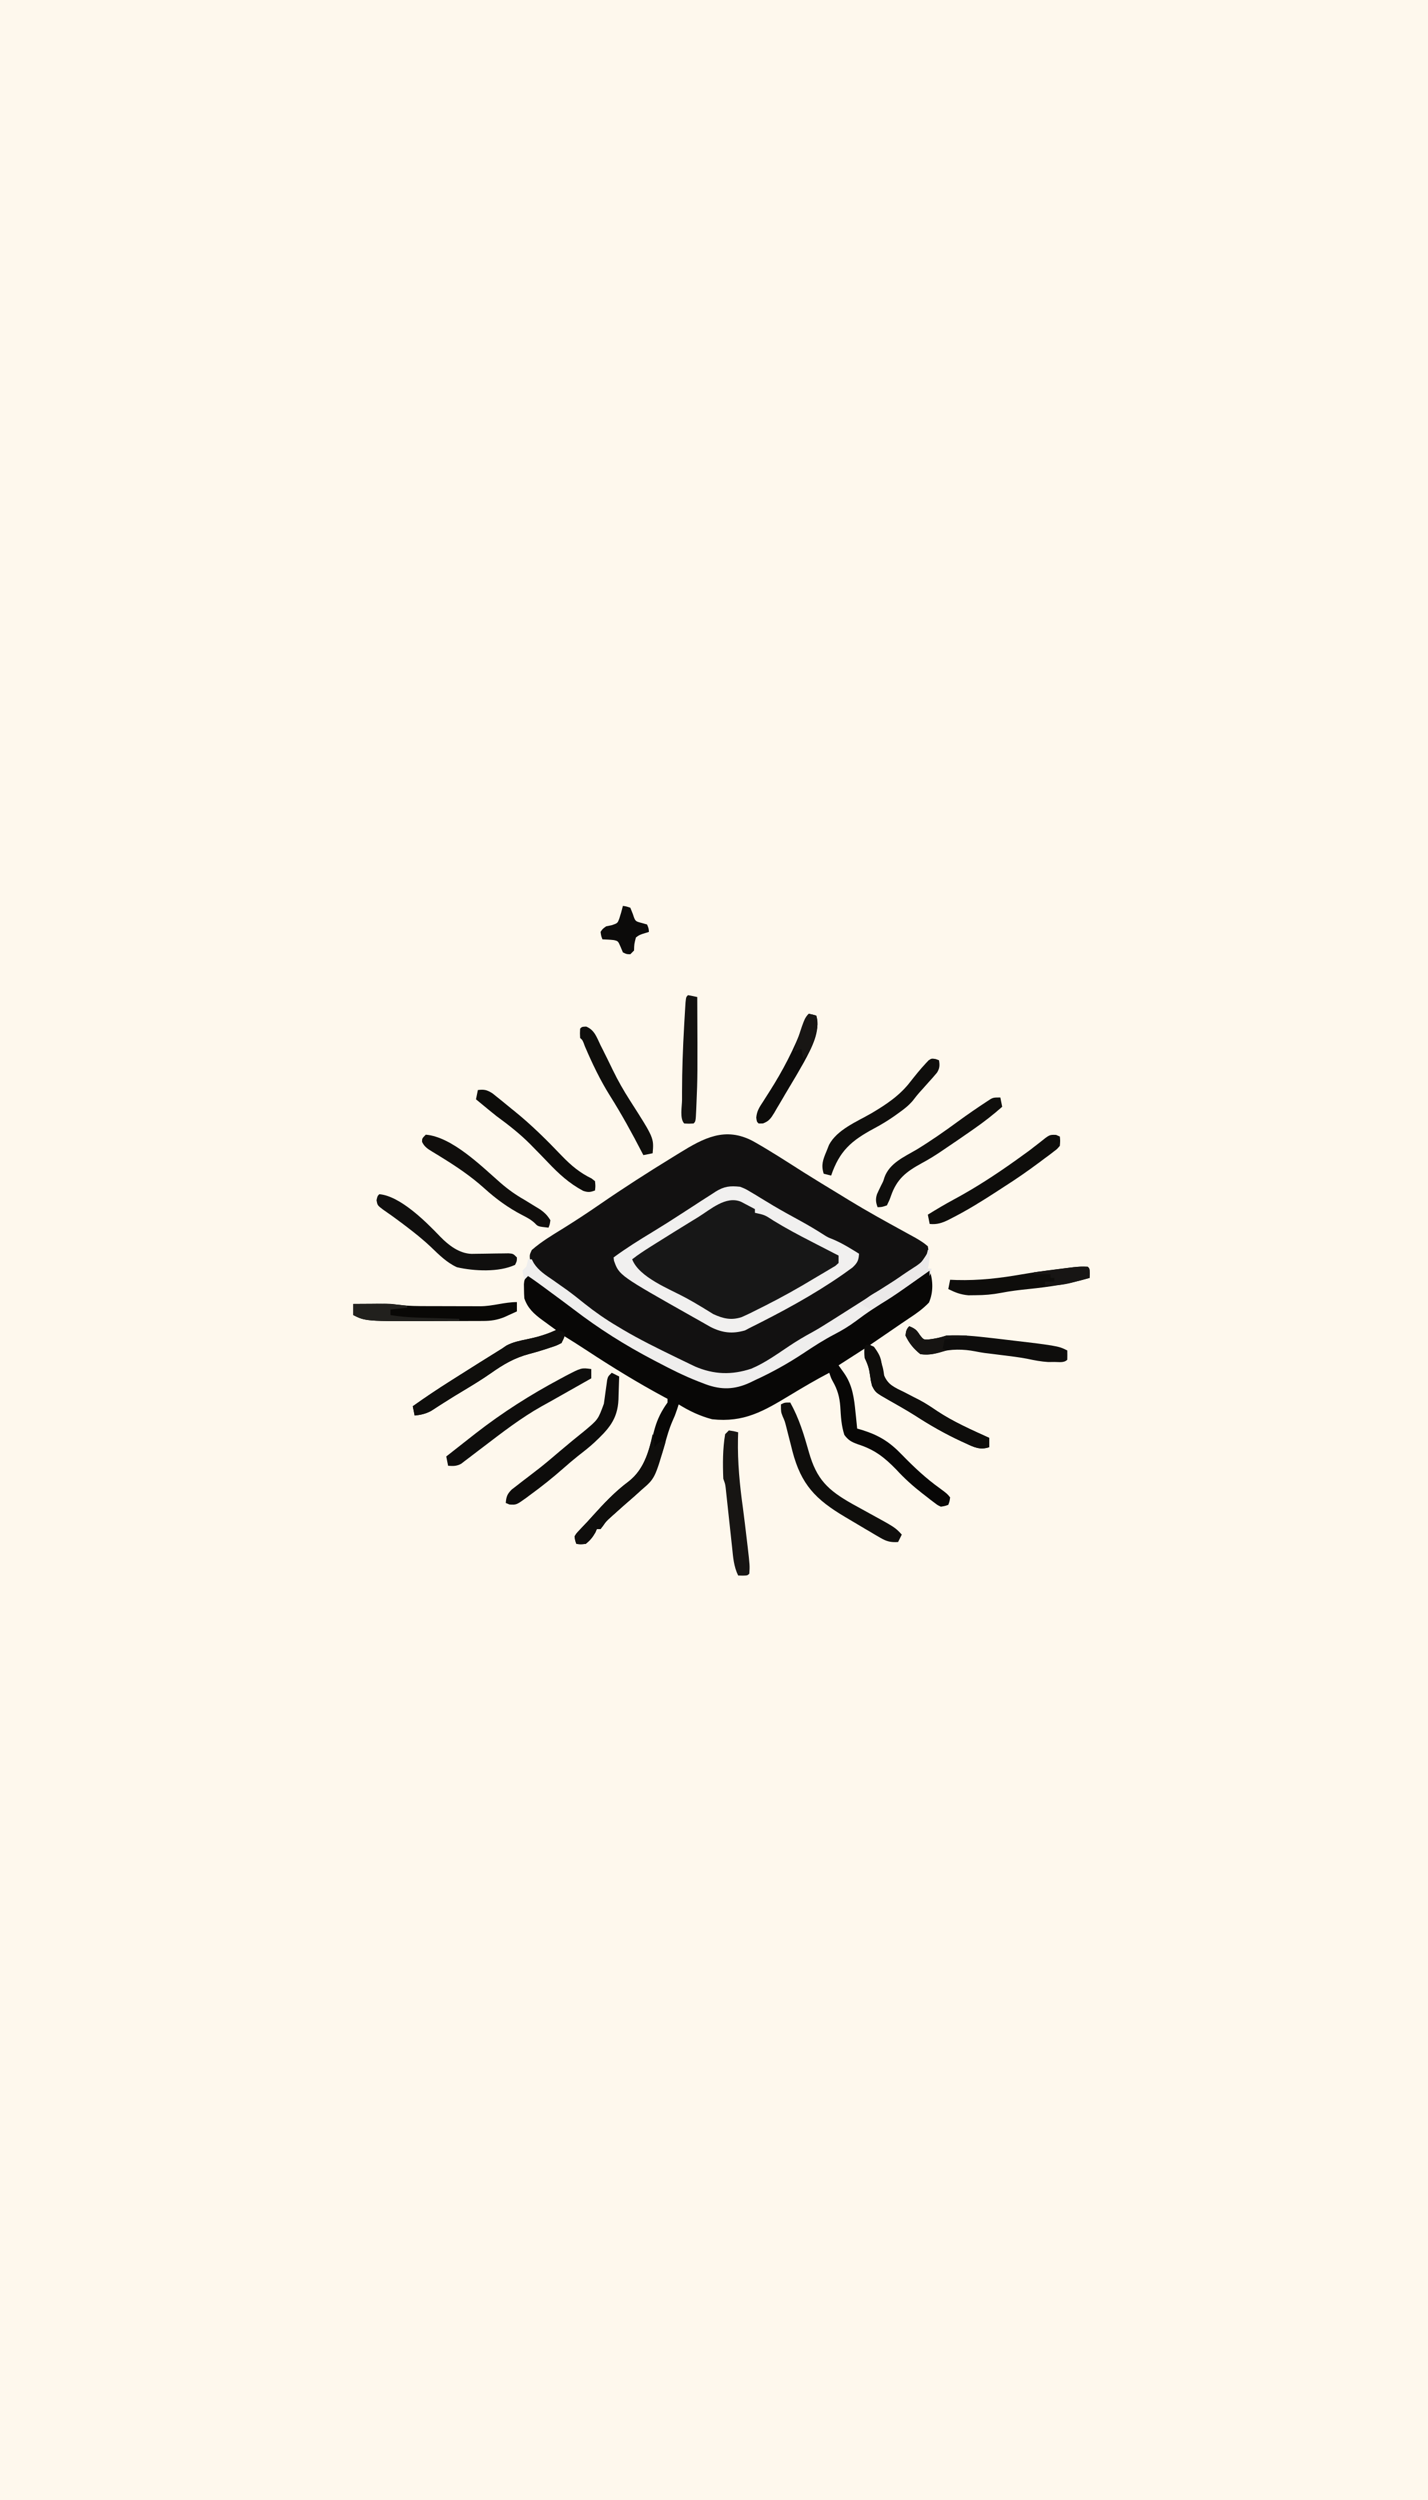 <svg version="1.1" xmlns="http://www.w3.org/2000/svg" width="768" height="1344">
<rect width="100%" height="100%" fill="#808080" stroke="none"/>
<path d="M0 0 C253.44 0 506.88 0 768 0 C768 443.52 768 887.04 768 1344 C514.56 1344 261.12 1344 0 1344 C0 900.48 0 456.96 0 0 Z " fill="#FEF8ED" transform="translate(0,0)"/>
<path d="M0 0 C9.26 5.19 18.17 11.01 27.13 16.7 C33.4 20.65 39.74 24.5 46.08 28.34 C47.9 29.45 49.72 30.57 51.54 31.69 C61.14 37.56 70.99 42.99 80.86 48.4 C81.99 49.02 83.11 49.64 84.28 50.28 C85.8 51.11 85.8 51.11 87.35 51.96 C89.76 53.37 91.96 54.69 94.05 56.54 C94.53 59.48 94.53 59.48 94.05 62.54 C89.41 68.84 81.65 72.8 75.06 76.72 C72.7 78.14 70.5 79.59 68.3 81.22 C65.89 82.93 63.68 84.33 61.11 85.72 C51.67 90.85 42.62 96.76 33.73 102.79 C29.27 105.8 24.72 108.4 19.95 110.9 C17.18 112.46 14.58 114.17 11.95 115.96 C1.91 122.75 -8.59 127.09 -20.95 125.54 C-30.43 122.9 -39.33 118.21 -48.14 113.91 C-48.87 113.55 -49.61 113.2 -50.36 112.83 C-66.52 104.95 -80.86 95.92 -95.11 84.95 C-97.87 82.83 -100.66 80.75 -103.45 78.66 C-104.4 77.95 -105.35 77.23 -106.32 76.5 C-107.99 75.25 -109.67 74.03 -111.36 72.83 C-118.28 67.88 -118.28 67.88 -119.95 63.54 C-120.14 61.1 -120.14 61.1 -118.95 58.54 C-113.84 54.05 -107.91 50.53 -102.14 46.97 C-95.43 42.79 -88.84 38.47 -82.33 33.97 C-69.54 25.16 -56.51 16.81 -43.27 8.69 C-42.03 7.93 -40.79 7.17 -39.55 6.4 C-26.44 -1.7 -14.9 -7.89 0 0 Z " fill="#121111" transform="translate(404.953,613.463)"/>
<path d="M0 0 C1.89 5.66 1.96 11.74 -0.38 17.25 C-3.66 20.69 -7.21 23.19 -11.18 25.79 C-14.31 27.87 -17.4 30 -20.49 32.13 C-24.32 34.76 -28.16 37.38 -32 40 C-31.37 40.57 -30.75 41.14 -30.1 41.73 C-27.99 44.01 -27.24 45.38 -26.38 48.31 C-26.05 49.39 -26.05 49.39 -25.71 50.49 C-25 53 -25 53 -24.49 56.46 C-22.29 61.68 -18.69 62.96 -13.75 65.38 C-11.91 66.33 -10.07 67.28 -8.23 68.24 C-6.88 68.94 -6.88 68.94 -5.5 69.65 C-2.2 71.43 0.84 73.45 3.94 75.56 C12.75 81.4 22.39 85.63 32 90 C32 91.65 32 93.3 32 95 C27.13 96.66 23.79 95.01 19.38 92.94 C18.67 92.61 17.96 92.29 17.23 91.96 C8.48 87.92 0.26 83.25 -7.82 78 C-10.31 76.43 -12.82 74.94 -15.37 73.47 C-16.13 73.03 -16.9 72.59 -17.68 72.14 C-19.2 71.27 -20.72 70.41 -22.25 69.55 C-29.12 65.61 -29.12 65.61 -31 62 C-31.66 59.34 -31.66 59.34 -32.06 56.5 C-32.61 52.59 -32.61 52.59 -34.06 48.97 C-35 47 -35 47 -35 42 C-41.93 46.46 -41.93 46.46 -49 51 C-48.05 52.34 -47.1 53.68 -46.12 55.06 C-41.49 61.62 -40.64 68.65 -39.88 76.44 C-39.79 77.26 -39.7 78.09 -39.61 78.94 C-39.4 80.96 -39.2 82.98 -39 85 C-38.11 85.26 -37.21 85.51 -36.29 85.78 C-27.31 88.62 -21.61 92.1 -15 99 C-8.5 105.68 -2.1 111.71 5.47 117.12 C9.38 120.02 9.38 120.02 11 122 C10.69 124.19 10.69 124.19 10 126 C8.23 126.64 8.23 126.64 6 127 C4.2 126.14 4.2 126.14 2.39 124.75 C1.72 124.25 1.05 123.75 0.36 123.23 C-0.33 122.68 -1.03 122.13 -1.75 121.56 C-2.47 121.01 -3.18 120.46 -3.92 119.89 C-9 115.93 -13.66 111.76 -18 107 C-24.63 100.22 -29.75 96.29 -38.7 93.42 C-42.01 92.23 -43.81 91.26 -45.9 88.39 C-47.53 83.36 -47.77 78.42 -48.08 73.16 C-48.49 68.02 -49.52 64.21 -52.06 59.7 C-53 58 -53 58 -54 55 C-61.16 58.74 -68.09 62.82 -75 67 C-89.27 75.61 -99.82 81.87 -117 80 C-123.54 78.27 -129.27 75.57 -135 72 C-135.27 72.85 -135.54 73.69 -135.81 74.56 C-137 78 -137 78 -138.42 81.19 C-140.14 85.16 -141.29 89.22 -142.44 93.38 C-146.11 106.16 -150.51 114.34 -160.71 123.04 C-163.45 125.38 -166.13 127.78 -168.81 130.19 C-169.73 131.01 -170.64 131.82 -171.58 132.67 C-174.01 134.88 -174.01 134.88 -175.7 137.3 C-176.13 137.86 -176.56 138.42 -177 139 C-177.66 139 -178.32 139 -179 139 C-179.25 139.58 -179.5 140.15 -179.75 140.75 C-181.22 143.4 -182.63 145.1 -185 147 C-187.75 147.25 -187.75 147.25 -190 147 C-190.67 145.21 -190.67 145.21 -191 143 C-189.99 141.32 -189.99 141.32 -188.31 139.56 C-187.67 138.87 -187.02 138.19 -186.36 137.48 C-185.58 136.66 -184.8 135.84 -184 135 C-183.04 133.95 -182.09 132.89 -181.14 131.84 C-175.15 125.2 -169.12 118.8 -161.91 113.45 C-152.82 106.36 -150.83 95.66 -147.89 85.03 C-146.35 79.68 -144.25 75.55 -141 71 C-141 70.34 -141 69.68 -141 69 C-141.6 68.68 -142.19 68.37 -142.81 68.04 C-157.11 60.35 -170.87 51.9 -184.44 42.98 C-188.59 40.25 -192.78 37.61 -197 35 C-197.11 35.63 -197.22 36.26 -197.33 36.92 C-197.66 37.95 -197.66 37.95 -198 39 C-200.7 40.34 -200.7 40.34 -204.25 41.5 C-204.88 41.71 -205.51 41.93 -206.16 42.15 C-209.19 43.16 -212.2 44.05 -215.29 44.86 C-223.37 46.99 -229.23 50.48 -235.97 55.21 C-240.97 58.73 -246.19 61.86 -251.42 65.01 C-252.54 65.69 -252.54 65.69 -253.68 66.38 C-254.41 66.81 -255.14 67.25 -255.89 67.71 C-257.88 68.93 -259.85 70.17 -261.82 71.44 C-262.7 72 -262.7 72 -263.59 72.56 C-265.13 73.55 -266.67 74.54 -268.2 75.54 C-271.19 77.1 -273.67 77.64 -277 78 C-277.5 75.52 -277.5 75.52 -278 73 C-271.25 68.19 -264.38 63.61 -257.38 59.19 C-256.42 58.59 -255.47 57.98 -254.49 57.36 C-246.35 52.21 -238.2 47.07 -230 42 C-228.81 41.19 -228.81 41.19 -227.59 40.36 C-224.06 38.51 -220.51 37.8 -216.62 37 C-211.08 35.84 -206.15 34.39 -201 32 C-201.82 31.41 -202.64 30.82 -203.48 30.21 C-204.57 29.41 -205.66 28.61 -206.75 27.81 C-207.29 27.43 -207.83 27.04 -208.38 26.64 C-212.8 23.38 -216.24 20.28 -218 15 C-218.12 13.34 -218.18 11.67 -218.19 10 C-218.2 9.13 -218.22 8.27 -218.23 7.38 C-218 5 -218 5 -216 2 C-207.73 7.9 -199.48 13.8 -191.47 20.06 C-171.05 35.97 -147.81 48.89 -124 59 C-123.17 59.36 -122.34 59.71 -121.49 60.08 C-111.39 63.96 -103.1 62.2 -93.48 58.05 C-82.93 53.29 -73.28 47.29 -63.75 40.78 C-59.27 37.76 -54.68 35.08 -49.94 32.5 C-44.14 29.33 -38.76 25.86 -33.44 21.95 C-27.89 17.87 -22.16 14.07 -16.39 10.29 C-12 7.39 -7.78 4.37 -3.64 1.11 C-2 0 -2 0 0 0 Z " fill="#080706" transform="translate(500,683)"/>
<path d="M0 0 C2.84 1.1 2.84 1.1 5.38 2.62 C6.79 3.46 6.79 3.46 8.24 4.3 C9.15 4.86 10.06 5.42 11 6 C12.52 6.92 14.04 7.83 15.56 8.75 C16.37 9.24 17.17 9.73 18 10.23 C22.74 13.03 27.57 15.67 32.4 18.31 C36.78 20.72 41.04 23.23 45.23 25.94 C47.21 27.18 47.21 27.18 50.38 28.44 C55.2 30.52 59.55 33.23 64 36 C63.79 39.61 63.18 40.83 60.54 43.37 C59.39 44.22 58.23 45.06 57.06 45.88 C56.42 46.34 55.77 46.8 55.11 47.27 C39.4 58.2 22.13 67.49 5 76 C4.23 76.41 3.47 76.81 2.68 77.23 C-4.16 79.2 -9.53 78.57 -15.88 75.37 C-17.93 74.22 -19.97 73.06 -22 71.88 C-23.52 71.02 -23.52 71.02 -25.08 70.15 C-65.01 47.62 -65.01 47.62 -67.8 39.73 C-67.87 39.16 -67.93 38.59 -68 38 C-61.26 33.04 -54.25 28.66 -47.1 24.34 C-41.77 21.11 -36.53 17.78 -31.31 14.38 C-29.23 13.02 -27.14 11.68 -25.05 10.33 C-23.68 9.44 -22.3 8.54 -20.93 7.64 C-18.94 6.35 -16.94 5.08 -14.94 3.81 C-14.35 3.43 -13.77 3.04 -13.17 2.64 C-8.48 -0.27 -5.35 -0.55 0 0 Z " fill="#171717" transform="translate(398,638)"/>
<path d="M0 0 C2.84 1.1 2.84 1.1 5.38 2.62 C6.79 3.46 6.79 3.46 8.24 4.3 C9.15 4.86 10.06 5.42 11 6 C12.52 6.92 14.04 7.83 15.56 8.75 C16.37 9.24 17.17 9.73 18 10.23 C22.74 13.03 27.57 15.67 32.4 18.31 C36.78 20.72 41.04 23.23 45.23 25.94 C47.21 27.18 47.21 27.18 50.38 28.44 C55.2 30.52 59.55 33.23 64 36 C63.79 39.61 63.18 40.83 60.54 43.37 C59.39 44.22 58.23 45.06 57.06 45.88 C56.42 46.34 55.77 46.8 55.11 47.27 C39.4 58.2 22.13 67.49 5 76 C4.23 76.41 3.47 76.81 2.68 77.23 C-4.16 79.2 -9.53 78.57 -15.88 75.37 C-17.93 74.22 -19.97 73.06 -22 71.88 C-23.52 71.02 -23.52 71.02 -25.08 70.15 C-65.01 47.62 -65.01 47.62 -67.8 39.73 C-67.87 39.16 -67.93 38.59 -68 38 C-61.26 33.04 -54.25 28.66 -47.1 24.34 C-41.77 21.11 -36.53 17.78 -31.31 14.38 C-29.23 13.02 -27.14 11.68 -25.05 10.33 C-23.68 9.44 -22.3 8.54 -20.93 7.64 C-18.94 6.35 -16.94 5.08 -14.94 3.81 C-14.35 3.43 -13.77 3.04 -13.17 2.64 C-8.48 -0.27 -5.35 -0.55 0 0 Z M-22.69 16.44 C-23.69 17.05 -24.7 17.67 -25.74 18.3 C-32.41 22.39 -39.06 26.52 -45.69 30.69 C-46.47 31.18 -47.25 31.67 -48.06 32.18 C-51.47 34.34 -54.83 36.5 -58 39 C-54.36 48.66 -38.07 54.9 -29.45 59.56 C-26.6 61.1 -23.81 62.69 -21.05 64.38 C-20.44 64.74 -19.83 65.11 -19.2 65.5 C-17.56 66.49 -15.93 67.5 -14.31 68.5 C-9.07 70.87 -4.85 71.91 0.76 70.12 C3.87 68.78 6.86 67.3 9.88 65.75 C10.97 65.21 12.06 64.66 13.19 64.1 C22.33 59.48 31.26 54.52 40.02 49.2 C41.87 48.08 43.74 46.99 45.61 45.9 C46.63 45.29 47.64 44.69 48.69 44.06 C49.54 43.56 50.39 43.05 51.26 42.54 C51.84 42.03 52.41 41.52 53 41 C53 39.68 53 38.36 53 37 C52.23 36.61 51.47 36.21 50.68 35.81 C47.79 34.33 44.9 32.84 42.01 31.35 C40.77 30.71 39.53 30.07 38.29 29.43 C31.41 25.9 24.62 22.3 18.03 18.24 C13.32 15.16 13.32 15.16 8 14 C8 13.34 8 12.68 8 12 C6.42 11.16 4.84 10.33 3.25 9.5 C2.37 9.04 1.49 8.57 0.58 8.09 C-7.62 4.62 -15.91 12.29 -22.69 16.44 Z " fill="#F1F0EF" transform="translate(398,638)"/>
<path d="M0 0 C0.33 0 0.66 0 1 0 C1.1 3.49 0.78 6.59 0 10 C0.66 10 1.32 10 2 10 C1.67 11.32 1.34 12.64 1 14 C1 13.01 1 12.02 1 11 C0.47 11.38 -0.07 11.75 -0.61 12.14 C-10.26 18.96 -19.92 25.68 -29.91 31.98 C-32.89 33.93 -35.72 35.99 -38.56 38.12 C-42.23 40.84 -45.89 43.09 -49.94 45.19 C-55.83 48.24 -61.29 51.76 -66.81 55.44 C-75.26 61.03 -83.79 65.79 -93 70 C-93.93 70.45 -94.86 70.9 -95.82 71.37 C-103.95 75.06 -110.99 75.3 -119.42 72.21 C-120.4 71.83 -120.4 71.83 -121.4 71.45 C-122.44 71.05 -122.44 71.05 -123.51 70.64 C-131.1 67.68 -138.3 64.04 -145.5 60.25 C-146.17 59.9 -146.85 59.55 -147.54 59.18 C-162.95 51.13 -177.01 42.24 -190.8 31.67 C-194.94 28.53 -199.13 25.45 -203.31 22.38 C-204.54 21.47 -204.54 21.47 -205.79 20.54 C-208.83 18.31 -211.86 16.09 -215 14 C-215.66 14.66 -216.32 15.32 -217 16 C-217.62 13.62 -217.62 13.62 -218 11 C-217.34 10.34 -216.68 9.68 -216 9 C-215.36 6.93 -215.36 6.93 -215 5 C-214.34 5 -213.68 5 -213 5 C-212.64 5.7 -212.27 6.4 -211.89 7.12 C-209.22 11.19 -205.67 13.39 -201.69 16.12 C-200.05 17.27 -198.42 18.42 -196.79 19.58 C-195.98 20.15 -195.17 20.72 -194.33 21.31 C-190.99 23.73 -187.77 26.29 -184.56 28.88 C-178.94 33.35 -173.19 37.35 -167 41 C-165.41 41.96 -165.41 41.96 -163.78 42.93 C-154.74 48.25 -145.36 52.86 -135.94 57.44 C-135.3 57.75 -134.66 58.06 -134.01 58.38 C-132.16 59.28 -130.32 60.17 -128.46 61.06 C-127.39 61.58 -126.31 62.1 -125.2 62.63 C-114.99 67 -105.46 67.28 -94.93 63.8 C-87.53 60.7 -80.89 55.83 -74.23 51.41 C-70.29 48.79 -66.28 46.42 -62.12 44.17 C-58.7 42.28 -55.42 40.21 -52.12 38.12 C-51.43 37.69 -50.74 37.26 -50.03 36.81 C-44.34 33.23 -38.67 29.62 -33 26 C-32.17 25.47 -31.34 24.95 -30.48 24.4 C-27.65 22.61 -24.83 20.8 -22 19 C-21.31 18.57 -20.63 18.13 -19.92 17.68 C-17.63 16.23 -15.35 14.77 -13.06 13.31 C-12.33 12.85 -11.59 12.39 -10.84 11.91 C-4.27 7.96 -4.27 7.96 -0.25 1.75 C-0.17 1.17 -0.09 0.6 0 0 Z " fill="#EFEEED" transform="translate(499,672)"/>
<path d="M0 0 C4.76 8.49 7.42 17.39 10.05 26.71 C14.2 41.31 20.2 47.06 33.3 54.46 C36.42 56.2 39.56 57.92 42.69 59.63 C56.41 67.14 56.41 67.14 60 71 C59.34 72.32 58.68 73.64 58 75 C54.08 75.25 51.86 74.7 48.48 72.73 C47.63 72.24 46.78 71.75 45.9 71.24 C45.01 70.71 44.11 70.17 43.19 69.62 C42.26 69.08 41.33 68.54 40.38 67.98 C37.58 66.33 34.79 64.67 32 63 C31.2 62.53 30.4 62.05 29.57 61.56 C13.81 52.22 5.88 44.26 1.17 26.12 C0.89 24.99 0.6 23.86 0.31 22.69 C-0.27 20.4 -0.86 18.11 -1.45 15.82 C-1.7 14.82 -1.95 13.83 -2.21 12.8 C-2.94 9.99 -2.94 9.99 -4.1 7.39 C-5 5 -5 5 -5 1 C-3 0 -3 0 0 0 Z " fill="#0F0E0C" transform="translate(425,754)"/>
<path d="M0 0 C1.32 0.66 2.64 1.32 4 2 C3.92 5.21 3.81 8.42 3.69 11.62 C3.66 12.53 3.64 13.43 3.62 14.36 C3.18 25.19 -1.91 30.53 -9.56 37.69 C-12.35 40.23 -15.31 42.55 -18.3 44.86 C-20.88 46.91 -23.35 49.04 -25.83 51.22 C-31.69 56.38 -37.74 61.22 -44.06 65.81 C-45.13 66.61 -45.13 66.61 -46.23 67.43 C-51.3 71.04 -51.3 71.04 -55 70.82 C-55.66 70.55 -56.32 70.28 -57 70 C-56.71 66.61 -56.24 65.25 -53.81 62.79 C-52.42 61.72 -52.42 61.72 -51 60.62 C-50 59.84 -48.99 59.06 -47.96 58.25 C-46.98 57.51 -46.01 56.76 -45 56 C-43.54 54.88 -42.08 53.75 -40.62 52.62 C-39.9 52.07 -39.18 51.51 -38.44 50.94 C-34.88 48.11 -31.42 45.15 -27.96 42.2 C-23.51 38.41 -18.99 34.72 -14.44 31.07 C-7.31 25.07 -7.31 25.07 -4.22 16.62 C-4.1 15.78 -3.98 14.94 -3.86 14.08 C-3.62 12.31 -3.38 10.55 -3.14 8.78 C-3.02 7.95 -2.9 7.11 -2.78 6.25 C-2.68 5.48 -2.58 4.71 -2.47 3.92 C-2 2 -2 2 0 0 Z " fill="#0D0C0B" transform="translate(329,738)"/>
<path d="M0 0 C0 1.65 0 3.3 0 5 C-0.95 5.54 -0.95 5.54 -1.92 6.08 C-7 8.95 -12.08 11.81 -17.15 14.69 C-20.28 16.47 -23.41 18.24 -26.57 19.96 C-37.78 26.23 -48 34.18 -58.2 41.95 C-59.06 42.6 -59.91 43.24 -60.79 43.91 C-62.44 45.15 -64.08 46.41 -65.72 47.68 C-66.47 48.25 -67.22 48.81 -67.99 49.39 C-68.64 49.9 -69.3 50.4 -69.97 50.92 C-72.46 52.24 -74.23 52.2 -77 52 C-77.33 50.35 -77.66 48.7 -78 47 C-73.35 43.31 -68.68 39.65 -64 36 C-63.36 35.5 -62.73 35.01 -62.07 34.49 C-47.75 23.35 -32.7 13.79 -16.69 5.25 C-15.71 4.72 -14.74 4.2 -13.74 3.66 C-5.29 -0.74 -5.29 -0.74 0 0 Z " fill="#0E0D0C" transform="translate(318,736)"/>
<path d="M0 0 C2.97 1.17 3.95 1.91 5.69 4.69 C7.71 7.22 7.71 7.22 10.15 7.14 C13.61 6.76 16.69 6.1 20 5 C27.91 4.5 35.77 5.34 43.62 6.25 C44.78 6.38 45.94 6.51 47.13 6.65 C80.02 10.51 80.02 10.51 85 13 C85.04 14.67 85.04 16.33 85 18 C83.19 19.81 80.5 19.17 78.06 19.19 C76.98 19.2 75.9 19.22 74.79 19.23 C70.96 19 67.46 18.33 63.72 17.54 C58.91 16.59 54.05 16.04 49.19 15.44 C47.18 15.19 45.17 14.94 43.17 14.68 C42.29 14.58 41.42 14.47 40.52 14.36 C38.8 14.11 37.08 13.81 35.37 13.47 C29.3 12.27 22.06 12.1 16.12 14 C12.46 15.17 9.82 15.5 6 15 C2.49 12.21 -0.12 9.08 -2 5 C-1.75 2.79 -1.58 1.58 0 0 Z " fill="#0E0D0C" transform="translate(489,713)"/>
<path d="M0 0 C0.5 0.39 0.99 0.78 1.5 1.19 C0.89 3.53 0.89 3.53 -0.5 6.19 C-3.3 7.63 -3.3 7.63 -6.81 8.75 C-7.44 8.96 -8.06 9.17 -8.71 9.38 C-11.72 10.38 -14.72 11.25 -17.79 12.04 C-25.87 14.18 -31.73 17.66 -38.47 22.4 C-43.47 25.91 -48.69 29.04 -53.92 32.2 C-54.67 32.65 -55.41 33.1 -56.18 33.56 C-56.91 34 -57.64 34.44 -58.39 34.89 C-60.38 36.11 -62.35 37.36 -64.32 38.62 C-65.2 39.18 -65.2 39.18 -66.09 39.75 C-67.63 40.74 -69.17 41.73 -70.7 42.73 C-73.69 44.29 -76.17 44.82 -79.5 45.19 C-79.83 43.54 -80.16 41.89 -80.5 40.19 C-73.75 35.38 -66.88 30.8 -59.88 26.38 C-58.92 25.77 -57.97 25.17 -56.99 24.55 C-48.85 19.39 -40.7 14.26 -32.5 9.19 C-31.7 8.64 -30.91 8.1 -30.09 7.54 C-26.58 5.7 -23.05 4.99 -19.19 4.19 C-14.68 3.24 -10.4 2.22 -6.11 0.51 C-2.5 -0.81 -2.5 -0.81 0 0 Z " fill="#0F0E0C" transform="translate(302.5,715.812)"/>
<path d="M0 0 C0 1.65 0 3.3 0 5 C-1.41 5.65 -2.83 6.29 -4.25 6.94 C-5.43 7.48 -5.43 7.48 -6.64 8.03 C-10.54 9.64 -13.89 10.13 -18.11 10.15 C-19.13 10.15 -20.15 10.16 -21.2 10.16 C-22.3 10.17 -23.4 10.17 -24.54 10.17 C-25.68 10.17 -26.83 10.17 -28.01 10.18 C-30.45 10.18 -32.89 10.19 -35.33 10.19 C-39 10.19 -42.66 10.21 -46.33 10.22 C-81.38 10.31 -81.38 10.31 -88 7 C-88 5.02 -88 3.04 -88 1 C-84.67 0.97 -81.33 0.95 -78 0.94 C-77.07 0.93 -76.13 0.92 -75.17 0.91 C-74.25 0.91 -73.32 0.91 -72.38 0.9 C-71.12 0.89 -71.12 0.89 -69.84 0.89 C-67 1 -67 1 -63.34 1.5 C-58.3 2.16 -53.29 2.16 -48.22 2.17 C-46.7 2.17 -46.7 2.17 -45.15 2.18 C-43.02 2.18 -40.89 2.19 -38.76 2.19 C-35.51 2.19 -32.26 2.21 -29.02 2.22 C-26.94 2.23 -24.86 2.23 -22.78 2.23 C-21.82 2.24 -20.86 2.24 -19.87 2.25 C-13.02 2.23 -6.7 0 0 0 Z " fill="#090806" transform="translate(278,700)"/>
<path d="M0 0 C1.81 0 1.81 0 4 1 C6.42 4.31 7.89 6.62 8.21 10.75 C8.57 14.48 9.11 16.72 11 20 C16.24 24.15 22.53 26.82 28.51 29.73 C31.86 31.44 34.84 33.44 37.94 35.56 C46.75 41.4 56.39 45.63 66 50 C66 51.65 66 53.3 66 55 C61.13 56.66 57.79 55.01 53.38 52.94 C52.67 52.61 51.96 52.29 51.23 51.96 C42.48 47.92 34.26 43.25 26.18 38 C23.69 36.43 21.18 34.94 18.63 33.47 C17.87 33.03 17.1 32.59 16.32 32.14 C14.8 31.27 13.28 30.41 11.75 29.55 C4.88 25.61 4.88 25.61 3 22 C2.34 19.34 2.34 19.34 1.94 16.5 C1.42 12.88 0.66 10.24 -1 7 C-1.19 3.81 -1.19 3.81 -1 1 C-0.67 0.67 -0.34 0.34 0 0 Z " fill="#0E0D0B" transform="translate(466,723)"/>
<path d="M0 0 C0.5 2.48 0.5 2.48 1 5 C-3.81 9.24 -8.74 13.09 -14 16.75 C-14.74 17.27 -15.48 17.79 -16.24 18.32 C-20.99 21.63 -25.76 24.9 -30.56 28.12 C-31.16 28.53 -31.77 28.94 -32.39 29.36 C-35.6 31.51 -38.84 33.49 -42.25 35.32 C-50.71 39.97 -55.65 43.72 -58.89 53.09 C-59.54 54.97 -59.54 54.97 -61 58 C-63.68 58.93 -63.68 58.93 -66 59 C-67 56.41 -67.2 54.59 -66.32 51.95 C-65.62 50.39 -64.9 48.85 -64.14 47.32 C-62.98 45.09 -62.98 45.09 -62.33 42.96 C-59.55 35.25 -51.68 31.92 -45 28 C-37.28 23.28 -29.93 18.14 -22.63 12.79 C-17.51 9.05 -12.3 5.48 -7 2 C-4 0 -4 0 0 0 Z " fill="#0F0E0C" transform="translate(538,590)"/>
<path d="M0 0 C0.59 0.22 1.19 0.44 1.8 0.67 C2.26 3.29 2.2 5.05 0.74 7.32 C-0.77 9.15 -2.34 10.92 -3.95 12.67 C-5.03 13.88 -6.11 15.09 -7.18 16.3 C-7.71 16.87 -8.23 17.45 -8.77 18.05 C-9.98 19.42 -11.11 20.87 -12.21 22.32 C-14.61 25.16 -17.17 27.09 -20.2 29.23 C-21.09 29.88 -21.09 29.88 -22 30.53 C-25.64 33.09 -29.35 35.34 -33.29 37.43 C-45.42 43.95 -51.71 49.47 -56.2 62.67 C-57.52 62.34 -58.84 62.01 -60.2 61.67 C-61.68 57 -60.62 54.18 -58.76 49.73 C-58.29 48.55 -57.82 47.37 -57.33 46.14 C-53.04 37.98 -42.37 33.68 -34.71 29.26 C-26.71 24.56 -19.26 19.63 -13.57 12.17 C-10.93 8.83 -8.3 5.53 -5.39 2.42 C-4.86 1.86 -4.34 1.3 -3.8 0.72 C-2.2 -0.33 -2.2 -0.33 0 0 Z " fill="#0F0E0C" transform="translate(503.199,569.328)"/>
<path d="M0 0 C11.31 0.97 25.23 14.97 32.69 22.75 C37.16 27.38 42.95 31.87 49.6 32.08 C51.13 32.05 51.13 32.05 52.69 32.03 C54.36 32.01 54.36 32.01 56.05 31.99 C58.4 31.96 60.74 31.92 63.08 31.87 C64.19 31.86 65.3 31.85 66.44 31.84 C67.97 31.81 67.97 31.81 69.53 31.79 C72 32 72 32 74 34 C74 36 74 36 73 38 C64.19 42.05 51.06 41.37 41.76 39.27 C36.35 36.82 32.21 32.66 27.96 28.59 C23.61 24.44 18.98 20.76 14.19 17.12 C13.13 16.32 13.13 16.32 12.05 15.5 C8.75 13.02 5.43 10.61 2.02 8.29 C-1 6 -1 6 -1.5 3.25 C-1 1 -1 1 0 0 Z " fill="#100F0E" transform="translate(204,642)"/>
<path d="M0 0 C0.99 0.43 0.99 0.43 2 0.88 C2.22 3.17 2.22 3.17 2 5.88 C0.54 7.6 0.54 7.6 -1.52 9.14 C-2.64 10.01 -2.64 10.01 -3.79 10.89 C-4.6 11.48 -5.41 12.07 -6.25 12.69 C-7.08 13.31 -7.91 13.93 -8.76 14.58 C-15.02 19.25 -21.4 23.69 -28 27.88 C-29.47 28.83 -30.93 29.79 -32.39 30.74 C-40.05 35.7 -47.74 40.48 -55.88 44.62 C-56.52 44.96 -57.17 45.3 -57.84 45.64 C-61.36 47.37 -64.06 48.26 -68 47.88 C-68.33 46.23 -68.66 44.58 -69 42.88 C-64.4 40.03 -59.76 37.27 -55 34.71 C-43.45 28.49 -32.68 21.48 -22 13.88 C-21.42 13.46 -20.83 13.04 -20.23 12.61 C-14.39 8.44 -14.39 8.44 -8.74 4.02 C-3.58 -0.15 -3.58 -0.15 0 0 Z " fill="#0E0D0B" transform="translate(568,610.125)"/>
<path d="M0 0 C14.08 1.18 29.87 16.87 40.16 25.88 C44.22 29.41 48.32 32.34 53 35 C54.95 36.17 56.88 37.36 58.81 38.56 C59.73 39.12 60.64 39.68 61.58 40.25 C63.99 41.99 65.48 43.47 67 46 C66.69 48.25 66.69 48.25 66 50 C60.36 49.37 60.36 49.37 58.75 47.7 C56.67 45.68 54.37 44.52 51.81 43.2 C44.15 39.21 37.84 34.59 31.44 28.81 C24.52 22.59 17.03 17.48 9.11 12.59 C8.47 12.19 7.82 11.79 7.16 11.37 C5.92 10.6 4.66 9.84 3.4 9.09 C0.95 7.58 -0.76 6.51 -2.02 3.86 C-2 2 -2 2 0 0 Z " fill="#100E0C" transform="translate(229,610)"/>
<path d="M0 0 C3.44 -0.43 4.85 -0.09 7.84 1.77 C8.86 2.59 9.88 3.41 10.94 4.25 C11.5 4.7 12.07 5.16 12.66 5.63 C14.45 7.07 16.22 8.53 18 10 C18.54 10.43 19.08 10.87 19.63 11.31 C28.87 18.76 37.17 27.03 45.37 35.61 C50.28 40.66 54.82 44.46 61.17 47.56 C62.08 48.27 62.08 48.27 63 49 C63.27 51.67 63.27 51.67 63 54 C60.44 54.97 59.25 55.08 56.62 54.2 C49.11 50.19 43.51 45.03 37.71 38.92 C35.12 36.19 32.48 33.51 29.84 30.83 C29.33 30.31 28.82 29.79 28.3 29.25 C22.61 23.52 16.5 18.76 10 14 C7.85 12.3 5.74 10.56 3.62 8.81 C2.73 8.08 1.84 7.34 0.91 6.58 C0.28 6.06 -0.35 5.54 -1 5 C-0.67 3.35 -0.34 1.7 0 0 Z " fill="#0D0C0A" transform="translate(257,586)"/>
<path d="M0 0 C2.62 0.38 2.62 0.38 5 1 C4.97 2.17 4.93 3.33 4.89 4.53 C4.64 17.16 5.83 29.27 7.56 41.76 C8.34 47.54 9.01 53.33 9.69 59.12 C9.82 60.22 9.95 61.32 10.09 62.45 C11.27 72.63 11.27 72.63 11 77 C10 78 10 78 7.44 78.06 C6.63 78.04 5.83 78.02 5 78 C2.63 73.18 2.29 68.26 1.75 62.99 C1.59 61.55 1.59 61.55 1.43 60.08 C1.09 57.01 0.76 53.94 0.44 50.88 C0.11 47.8 -0.23 44.73 -0.56 41.65 C-0.77 39.74 -0.97 37.83 -1.18 35.92 C-1.27 35.06 -1.36 34.19 -1.46 33.3 C-1.58 32.16 -1.58 32.16 -1.7 31 C-1.97 28.8 -1.97 28.8 -3 26 C-3.33 18.01 -3.34 9.9 -2 2 C-1.34 1.34 -0.68 0.68 0 0 Z " fill="#171513" transform="translate(392,769)"/>
<path d="M0 0 C1 1 1 1 1.06 3.56 C1.04 4.37 1.02 5.17 1 6 C-9.78 9.21 -20.42 10.82 -31.6 11.96 C-36.71 12.48 -41.73 13.09 -46.78 14.07 C-51.35 14.94 -55.6 15.3 -60.25 15.31 C-62.21 15.34 -62.21 15.34 -64.2 15.36 C-68.49 14.95 -71.17 13.88 -75 12 C-74.67 10.35 -74.34 8.7 -74 7 C-72.85 7.05 -71.69 7.09 -70.5 7.14 C-58.49 7.46 -47.25 6.15 -35.44 4.09 C-28.9 2.95 -22.34 2.07 -15.75 1.25 C-14.24 1.06 -14.24 1.06 -12.7 0.86 C-4.21 -0.18 -4.21 -0.18 0 0 Z " fill="#0E0D0B" transform="translate(585,681)"/>
<path d="M0 0 C4.48 1.81 5.65 5.73 7.68 9.93 C8.12 10.79 8.56 11.66 9.01 12.56 C10.84 16.18 12.61 19.83 14.38 23.48 C17.16 29.21 20.24 34.57 23.68 39.93 C36.46 59.91 36.46 59.91 35.75 68.11 C33.27 68.61 33.27 68.61 30.75 69.11 C30.49 68.61 30.22 68.1 29.96 67.58 C24.58 57.16 19 47.03 12.75 37.11 C7.44 28.63 3.29 19.9 -0.65 10.73 C-1.88 7.36 -1.88 7.36 -3.25 6.11 C-3.38 3.61 -3.38 3.61 -3.25 1.11 C-2.25 0.11 -2.25 0.11 0 0 Z " fill="#0F0E0C" transform="translate(315.254,551.887)"/>
<path d="M0 0 C0.69 2.49 1 4.38 1 7 C1.43 6.5 1.87 6.01 2.31 5.5 C4 4 4 4 7 4 C1.22 23.81 1.22 23.81 -6 30 C-6.91 30.83 -6.91 30.83 -7.84 31.67 C-9.13 32.82 -10.43 33.95 -11.75 35.07 C-14.47 37.4 -17.15 39.79 -19.81 42.19 C-20.73 43.01 -21.64 43.82 -22.58 44.67 C-25.01 46.88 -25.01 46.88 -26.7 49.3 C-27.13 49.86 -27.56 50.42 -28 51 C-28.66 51 -29.32 51 -30 51 C-30.25 51.58 -30.5 52.15 -30.75 52.75 C-32.22 55.4 -33.63 57.1 -36 59 C-38.75 59.25 -38.75 59.25 -41 59 C-41.67 57.21 -41.67 57.21 -42 55 C-40.99 53.32 -40.99 53.32 -39.31 51.56 C-38.67 50.87 -38.02 50.19 -37.36 49.48 C-36.58 48.66 -35.8 47.84 -35 47 C-34.04 45.95 -33.09 44.89 -32.14 43.84 C-26.15 37.2 -20.12 30.8 -12.91 25.45 C-4.74 19.07 -2.08 9.85 0 0 Z " fill="#0F0E0C" transform="translate(351,771)"/>
<path d="M0 0 C1.68 0.29 3.34 0.62 5 1 C5.19 43.67 5.19 43.67 4.56 58.62 C4.52 59.59 4.48 60.56 4.44 61.56 C4.14 67.86 4.14 67.86 3 69 C0.5 69.12 0.5 69.12 -2 69 C-4.55 66.45 -3.19 59.68 -3.19 56.24 C-3.19 55.54 -3.19 54.85 -3.19 54.12 C-3.19 53.43 -3.19 52.73 -3.19 52.01 C-3.18 40.17 -2.74 28.38 -2.06 16.56 C-2.02 15.79 -1.98 15.01 -1.93 14.21 C-1.81 12.02 -1.67 9.82 -1.54 7.63 C-1.46 6.37 -1.38 5.11 -1.3 3.82 C-1 1 -1 1 0 0 Z " fill="#131210" transform="translate(370,535)"/>
<path d="M0 0 C2.06 0.44 2.06 0.44 4 1 C6.45 9.46 1.31 18.72 -2.66 26.09 C-5.17 30.59 -7.79 35.02 -10.45 39.43 C-11.94 41.89 -13.38 44.37 -14.83 46.86 C-15.7 48.33 -16.57 49.79 -17.44 51.25 C-17.83 51.92 -18.21 52.6 -18.61 53.29 C-20.4 56.2 -21.45 57.8 -24.72 58.98 C-25.85 58.99 -25.85 58.99 -27 59 C-28 58 -28 58 -28.27 55.8 C-27.92 52.19 -26.61 50.28 -24.62 47.25 C-23.89 46.09 -23.15 44.94 -22.42 43.78 C-22.03 43.17 -21.63 42.56 -21.23 41.93 C-13.86 30.37 -7.88 18.81 -3 6 C-1.12 1.12 -1.12 1.12 0 0 Z " fill="#0D0C0B" transform="translate(435,545)"/>
<path d="M0 0 C1.91 0.29 1.91 0.29 4 1 C4.45 2.13 4.91 3.27 5.38 4.44 C6.62 8.28 6.62 8.28 10.12 9.19 C11.07 9.46 12.02 9.72 13 10 C13.88 12.12 13.88 12.12 14 14 C12.87 14.35 11.73 14.7 10.56 15.06 C8.6 15.8 8.6 15.8 7 17 C6.09 20.51 6.09 20.51 6 24 C5.34 24.66 4.68 25.32 4 26 C2.06 26 2.06 26 0 25 C-0.41 24.01 -0.82 23.02 -1.25 22 C-2.62 18.88 -2.62 18.88 -4.96 18.38 C-6.97 18.15 -8.99 18.07 -11 18 C-11.69 16.19 -11.69 16.19 -12 14 C-10.94 12.38 -10.94 12.38 -9 11 C-8.01 10.79 -7.02 10.59 -6 10.38 C-2.89 9.33 -2.89 9.33 -1.95 6.88 C-1.2 4.6 -0.55 2.33 0 0 Z " fill="#0C0B0A" transform="translate(335,487)"/>
<path d="M0 0 C0.33 0 0.66 0 1 0 C1.1 3.49 0.78 6.59 0 10 C0.66 10 1.32 10 2 10 C1.67 11.32 1.34 12.64 1 14 C1 13.01 1 12.02 1 11 C0.46 11.39 -0.09 11.77 -0.65 12.17 C-20.61 26.38 -20.61 26.38 -31 32 C-32.65 31.01 -34.3 30.02 -36 29 C-32.95 25.43 -29.56 23.59 -25.49 21.41 C-21.99 19.43 -18.77 17.11 -15.5 14.77 C-12.36 12.54 -9.14 10.45 -5.91 8.36 C-2.5 5.93 -0.72 4.2 0 0 Z " fill="#EBE9E9" transform="translate(499,672)"/>
<path d="M0 0 C3.33 -0.03 6.67 -0.05 10 -0.06 C10.93 -0.07 11.87 -0.08 12.83 -0.09 C18.32 -0.11 23.57 0.19 29 1 C29 1.33 29 1.66 29 2 C24.55 2.5 24.55 2.5 20 3 C20 3.99 20 4.98 20 6 C24.77 6.75 29.42 7.17 34.25 7.32 C35.23 7.35 35.23 7.35 36.23 7.38 C38.3 7.44 40.37 7.5 42.44 7.56 C43.85 7.61 45.26 7.65 46.68 7.69 C50.12 7.8 53.56 7.9 57 8 C57 8.33 57 8.66 57 9 C7.06 9.53 7.06 9.53 0 6 C0 4.02 0 2.04 0 0 Z " fill="#21201D" transform="translate(190,701)"/>
<path d="M0 0 C2.97 1.17 3.95 1.91 5.69 4.69 C7.71 7.22 7.71 7.22 10.15 7.14 C13.61 6.76 16.69 6.1 20 5 C21.89 4.93 23.79 4.92 25.69 4.94 C26.68 4.95 27.68 4.96 28.7 4.96 C29.84 4.98 29.84 4.98 31 5 C31 5.33 31 5.66 31 6 C25.06 6.5 25.06 6.5 19 7 C18.67 8.65 18.34 10.3 18 12 C18.66 12.33 19.32 12.66 20 13 C15.21 14.57 11.1 15.66 6 15 C2.49 12.21 -0.12 9.08 -2 5 C-1.75 2.79 -1.58 1.58 0 0 Z " fill="#161412" transform="translate(489,713)"/>
<path d="M0 0 C1 1 1 1 1.06 3.56 C1.04 4.37 1.02 5.17 1 6 C-1.5 6.68 -4 7.34 -6.5 8 C-7.2 8.19 -7.89 8.38 -8.61 8.58 C-13.54 9.86 -17.91 10.18 -23 10 C-23 9.34 -23 8.68 -23 8 C-21.35 8 -19.7 8 -18 8 C-18 7.34 -18 6.68 -18 6 C-18.66 6 -19.32 6 -20 6 C-20 5.34 -20 4.68 -20 4 C-22.97 4 -25.94 4 -29 4 C-29 3.67 -29 3.34 -29 3 C-25.1 2.49 -21.21 2 -17.31 1.5 C-16.21 1.36 -15.11 1.21 -13.97 1.07 C-12.9 0.93 -11.84 0.8 -10.74 0.66 C-9.76 0.53 -8.78 0.4 -7.77 0.28 C-5.15 0.01 -2.63 -0.12 0 0 Z " fill="#171514" transform="translate(585,681)"/>
<path d="M0 0 C2.06 0.44 2.06 0.44 4 1 C5.48 5.66 4.32 9.18 2.75 13.62 C2.53 14.29 2.31 14.96 2.09 15.65 C0.92 19.08 -0.1 21.73 -3 24 C-3.33 22.35 -3.66 20.7 -4 19 C-5.32 19.33 -6.64 19.66 -8 20 C-2.38 2.38 -2.38 2.38 0 0 Z " fill="#181614" transform="translate(435,545)"/>
</svg>
